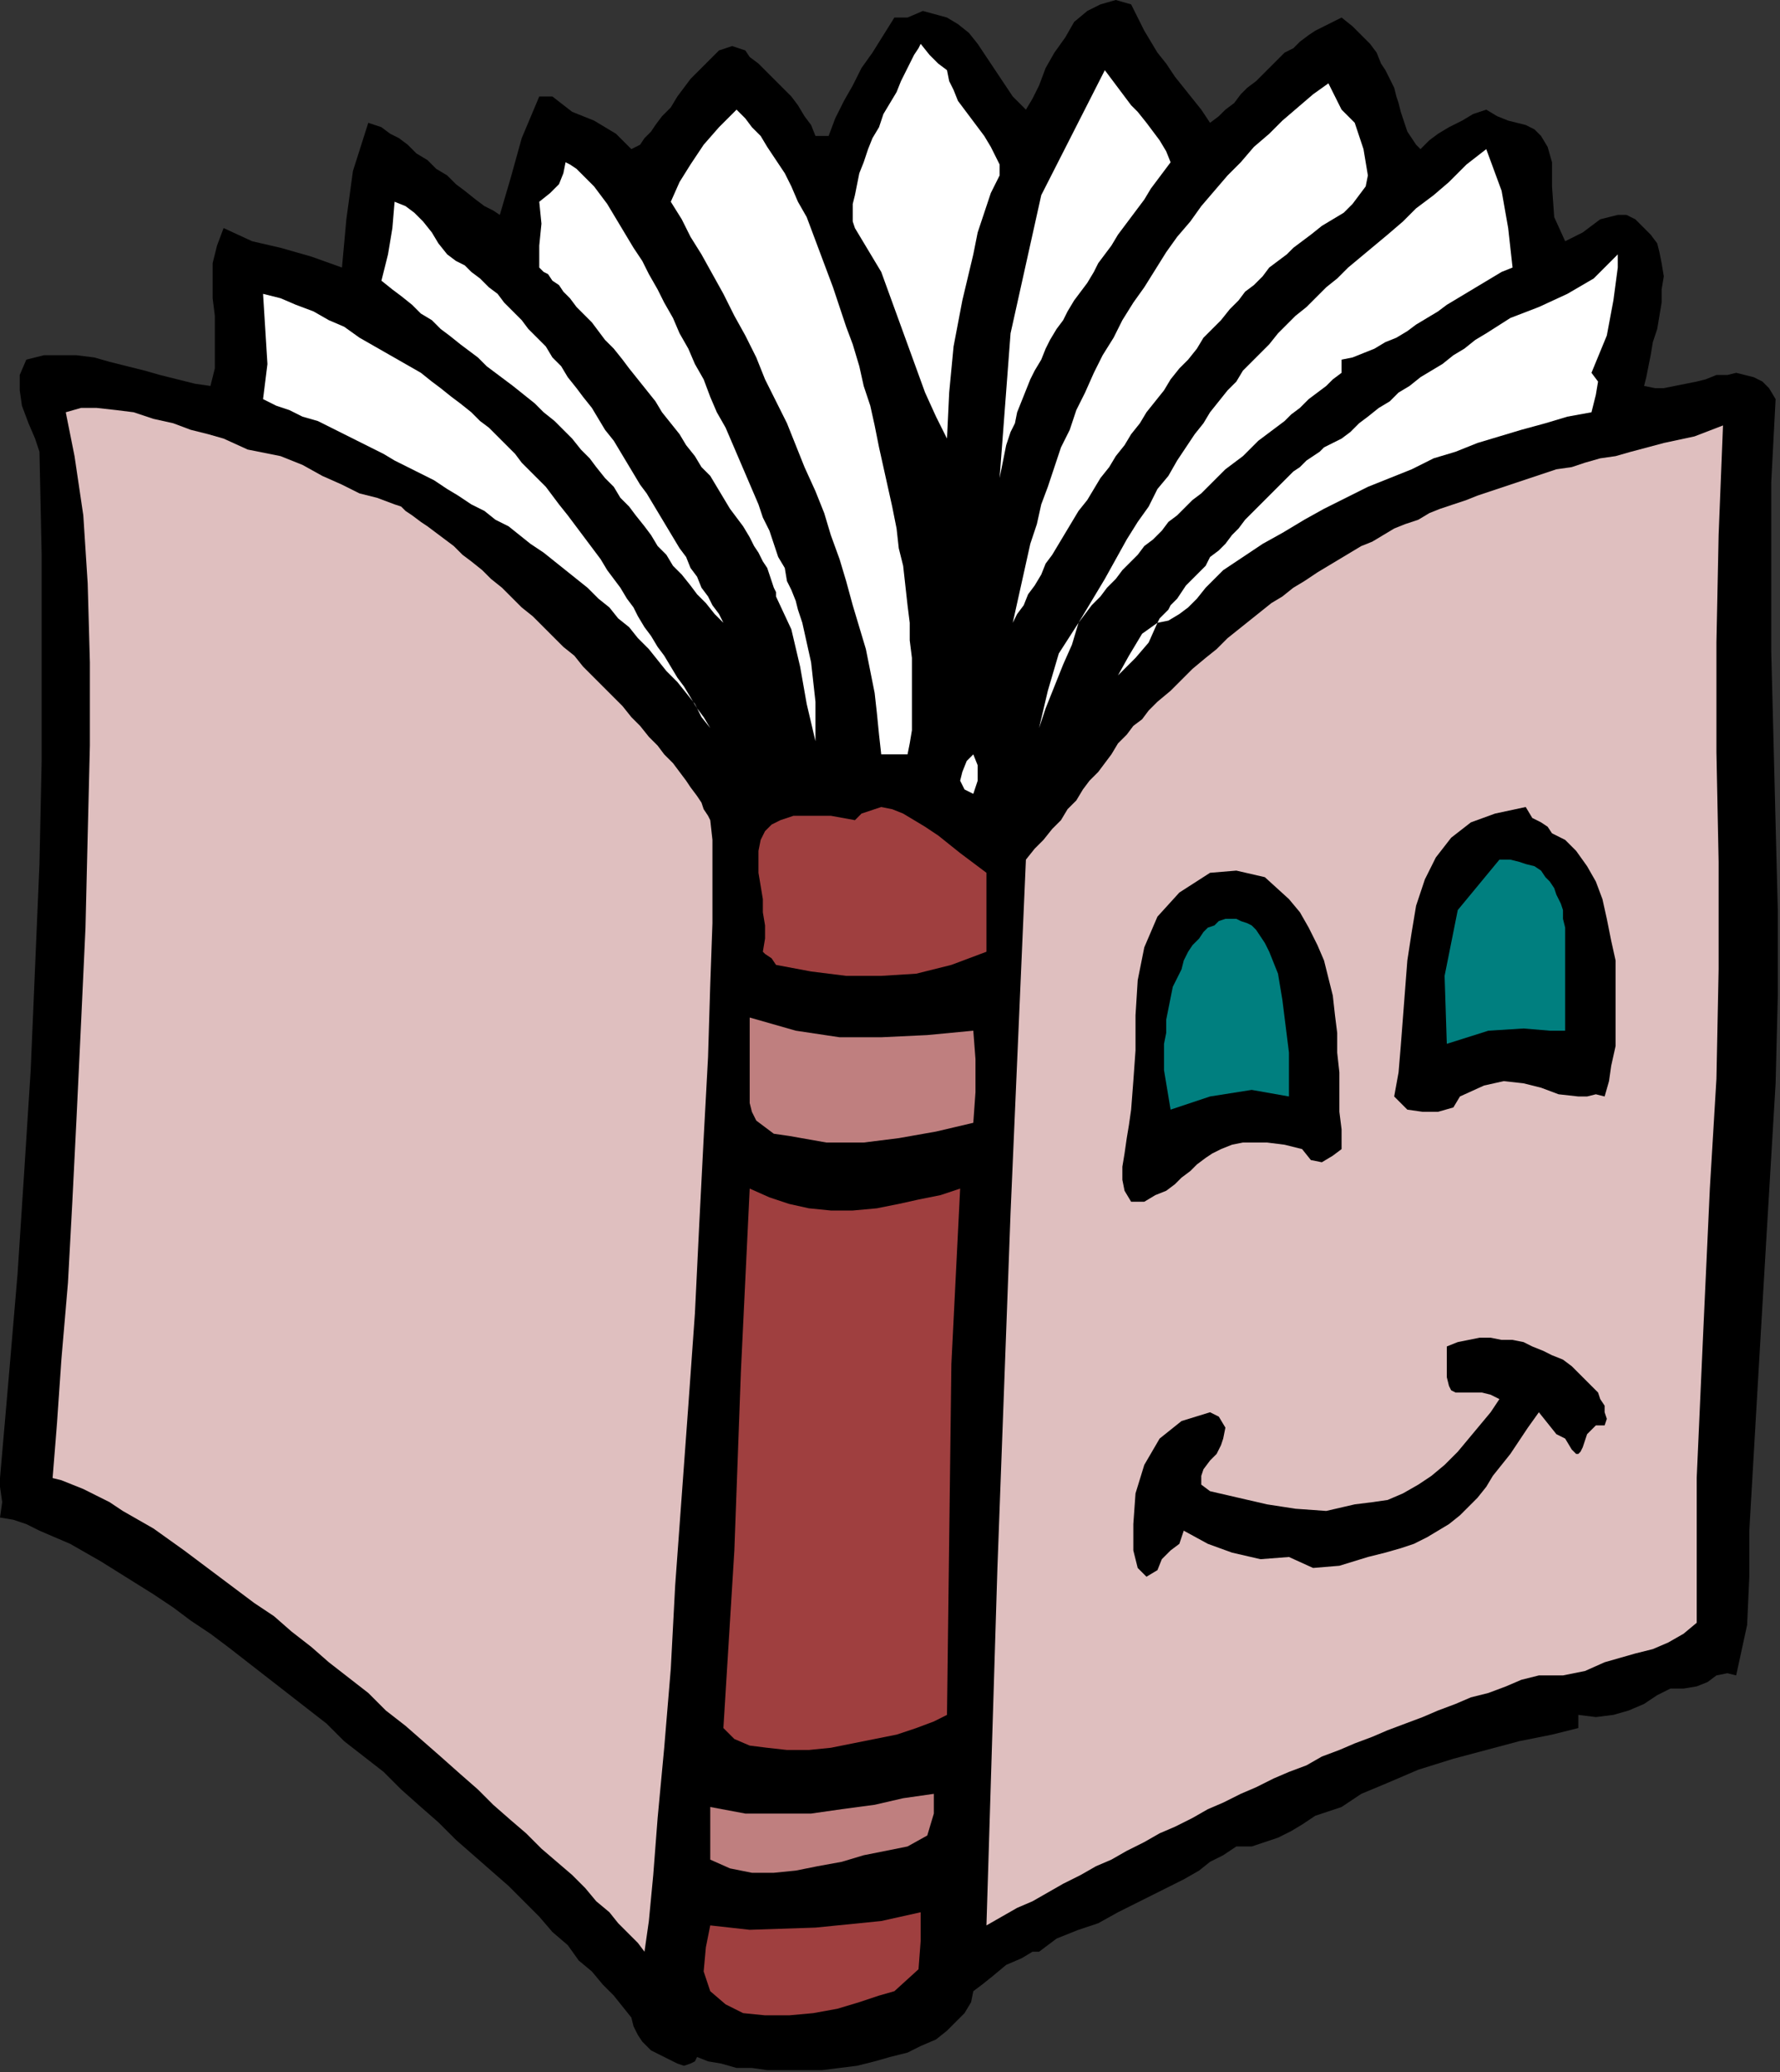 <?xml version="1.0" encoding="UTF-8" standalone="no"?>
<svg
   xmlns:dc="http://purl.org/dc/elements/1.1/"
   xmlns:cc="http://creativecommons.org/ns#"
   xmlns:rdf="http://www.w3.org/1999/02/22-rdf-syntax-ns#"
   xmlns:svg="http://www.w3.org/2000/svg"
   xmlns="http://www.w3.org/2000/svg"
   xmlns:sodipodi="http://sodipodi.sourceforge.net/DTD/sodipodi-0.dtd"
   xmlns:inkscape="http://www.inkscape.org/namespaces/inkscape"
   version="1.0"
   width="137.499mm"
   height="160.02mm"
   id="svg55"
   sodipodi:docname="OBSSG055.WMF">
  <rect width="100%" height="100%" fill="#333333" stroke="none"/>
  <sodipodi:namedview
     pagecolor="#ffffff"
     bordercolor="#666666"
     borderopacity="1"
     objecttolerance="10"
     gridtolerance="10"
     guidetolerance="10"
     inkscape:pageopacity="0"
     inkscape:pageshadow="2"
     inkscape:window-width="640"
     inkscape:window-height="480"
     id="namedview57" />
  <defs
     id="defs3">
    <pattern
       id="WMFhbasepattern"
       patternUnits="userSpaceOnUse"
       width="6"
       height="6"
       x="0"
       y="0" />
  </defs>
  <path
     style="fill:#000000;fill-rule:evenodd;fill-opacity:1;stroke:none;"
     d="  M 330.24,1.28   L 332.16,5.12   L 334.08,8.96   L 336,12.16   L 337.92,15.36   L 340.48,18.56   L 343.04,22.4   L 345.6,25.6   L 348.16,28.8   L 350.72,32   L 353.28,35.84   L 353.28,35.84   L 355.84,33.92   L 357.76,32   L 360.32,30.08   L 362.24,27.52   L 364.16,25.6   L 366.72,23.68   L 368.64,21.76   L 370.56,19.84   L 373.12,17.28   L 375.04,15.36   L 377.6,14.08   L 379.52,12.16   L 382.08,10.24   L 384,8.96   L 386.56,7.68   L 389.12,6.4   L 391.68,5.12   L 391.68,5.12   L 394.88,7.68   L 397.44,10.24   L 400,12.8   L 401.92,15.36   L 403.2,18.56   L 404.48,20.48   L 405.76,23.04   L 407.04,25.6   L 407.68,28.16   L 408.32,30.08   L 408.96,32.64   L 409.6,34.56   L 410.24,36.48   L 410.88,38.4   L 412.16,40.32   L 413.44,42.24   L 414.72,43.52   L 414.72,43.52   L 417.28,40.96   L 419.84,39.04   L 423.04,37.12   L 426.88,35.2   L 430.08,33.28   L 433.92,32   L 433.92,32   L 437.12,33.92   L 440.32,35.2   L 442.88,35.84   L 445.44,36.48   L 448,37.76   L 449.92,39.68   L 451.84,42.88   L 453.12,47.36   L 453.12,47.36   L 453.12,54.4   L 453.76,63.36   L 456.96,70.4   L 456.96,70.4   L 459.52,69.12   L 462.08,67.84   L 464.64,65.92   L 467.2,64   L 469.76,63.36   L 472.32,62.72   L 474.88,62.72   L 477.44,64   L 480,66.56   L 480,66.56   L 481.92,68.48   L 483.84,71.04   L 484.48,73.6   L 485.12,76.8   L 485.76,80.64   L 485.12,84.48   L 485.12,88.32   L 484.48,92.16   L 483.84,96   L 482.56,99.84   L 481.92,103.68   L 481.28,106.88   L 480.64,110.08   L 480,112.64   L 480,112.64   L 483.2,113.28   L 485.76,113.28   L 488.96,112.64   L 492.16,112   L 495.36,111.36   L 497.92,110.72   L 501.12,109.44   L 504.32,109.44   L 506.88,108.8   L 509.44,109.44   L 512,110.08   L 514.56,111.36   L 516.48,113.28   L 518.4,116.48   L 518.4,116.48   L 517.12,140.8   L 517.12,165.76   L 517.12,190.08   L 517.76,215.04   L 518.4,240.64   L 519.04,265.6   L 519.04,290.56   L 518.4,316.16   L 518.4,316.16   L 515.84,359.04   L 513.28,402.56   L 510.72,446.72   L 510.72,446.72   L 510.72,460.16   L 510.08,474.24   L 506.88,488.96   L 506.88,488.96   L 504.32,488.32   L 501.12,488.96   L 498.56,490.88   L 495.36,492.16   L 491.52,492.8   L 487.68,492.8   L 487.68,492.8   L 483.84,494.72   L 480,497.28   L 475.52,499.2   L 471.04,500.48   L 465.92,501.12   L 460.8,500.48   L 460.8,500.48   L 460.8,504.32   L 453.12,506.24   L 443.52,508.16   L 433.92,510.72   L 424.32,513.28   L 414.08,516.48   L 405.12,520.32   L 397.44,523.52   L 391.68,527.36   L 391.68,527.36   L 387.84,528.64   L 384,529.92   L 380.16,532.48   L 376.96,534.4   L 373.12,536.32   L 369.28,537.6   L 365.44,538.88   L 360.96,538.88   L 360.96,538.88   L 357.12,541.44   L 353.28,543.36   L 350.08,545.92   L 345.6,548.48   L 341.76,550.4   L 337.92,552.32   L 334.08,554.24   L 330.24,556.16   L 326.4,558.08   L 326.4,558.08   L 320.64,561.28   L 314.88,563.2   L 308.48,565.76   L 303.36,569.6   L 303.36,569.6   L 301.44,569.6   L 298.24,571.52   L 293.76,573.44   L 289.92,576.64   L 286.72,579.2   L 284.16,581.12   L 284.16,581.12   L 283.52,584.32   L 281.6,587.52   L 279.04,590.08   L 276.48,592.64   L 273.28,595.2   L 268.8,597.12   L 264.96,599.04   L 259.84,600.32   L 255.36,601.6   L 250.24,602.88   L 245.12,603.52   L 240,604.16   L 234.24,604.16   L 229.12,604.16   L 224,604.16   L 219.52,603.52   L 215.04,603.52   L 210.56,602.24   L 206.72,601.6   L 203.52,600.32   L 203.52,600.32   L 202.88,601.6   L 201.6,602.24   L 199.68,602.88   L 197.76,602.24   L 195.2,600.96   L 192.64,599.68   L 190.08,598.4   L 187.52,595.84   L 186.24,593.92   L 184.96,591.36   L 184.32,588.8   L 184.32,588.8   L 181.76,585.6   L 179.2,582.4   L 176,579.2   L 172.8,575.36   L 168.96,572.16   L 165.76,567.68   L 161.28,563.84   L 157.44,559.36   L 152.96,554.88   L 148.48,550.4   L 143.36,545.92   L 138.24,541.44   L 133.12,536.96   L 128,531.84   L 122.88,527.36   L 117.12,522.24   L 112,517.12   L 106.24,512.64   L 100.48,508.16   L 95.36,503.04   L 89.6,498.56   L 83.84,494.08   L 78.08,489.6   L 72.32,485.12   L 66.56,480.64   L 61.44,476.8   L 55.68,472.96   L 50.56,469.12   L 44.8,465.28   L 39.68,462.08   L 34.56,458.88   L 29.44,455.68   L 24.96,453.12   L 20.48,450.56   L 16,448.64   L 11.52,446.72   L 7.68,444.8   L 3.84,443.52   L 0,442.88   L 0,442.88   L 0.64,438.4   L 0,433.92   L 0,431.36   L 0,431.36   L 2.56,401.92   L 5.12,371.84   L 7.04,342.4   L 8.96,312.32   L 10.24,282.24   L 11.52,252.16   L 12.16,222.08   L 12.16,192   L 12.16,161.92   L 11.52,131.84   L 11.52,131.84   L 10.24,128   L 8.32,123.52   L 6.4,118.4   L 5.76,113.92   L 5.76,109.44   L 7.68,104.96   L 7.68,104.96   L 12.8,103.68   L 17.28,103.68   L 22.4,103.68   L 27.52,104.32   L 32,105.6   L 37.12,106.88   L 42.24,108.16   L 46.72,109.44   L 51.84,110.72   L 56.96,112   L 61.44,112.64   L 61.44,112.64   L 62.72,107.52   L 62.72,102.4   L 62.72,97.28   L 62.72,92.16   L 62.08,87.04   L 62.08,81.92   L 62.08,76.8   L 63.36,71.68   L 65.28,66.56   L 65.28,66.56   L 73.6,70.4   L 81.92,72.32   L 90.88,74.88   L 99.84,78.08   L 99.84,78.08   L 101.12,64   L 103.04,49.92   L 107.52,35.84   L 107.52,35.84   L 109.44,36.48   L 111.36,37.12   L 113.92,39.04   L 116.48,40.32   L 119.04,42.24   L 121.6,44.8   L 124.8,46.72   L 127.36,49.28   L 130.56,51.2   L 133.12,53.76   L 135.68,55.68   L 138.88,58.24   L 141.44,60.16   L 144,61.44   L 145.92,62.72   L 145.92,62.72   L 149.12,51.84   L 152.32,40.32   L 157.44,28.16   L 157.44,28.16   L 161.28,28.16   L 161.28,28.16   L 161.28,28.16   L 167.04,32.64   L 173.44,35.2   L 179.84,39.04   L 184.32,43.52   L 184.32,43.52   L 185.6,42.88   L 186.88,42.24   L 188.16,40.32   L 190.08,38.4   L 191.36,36.48   L 193.28,33.92   L 195.84,31.36   L 197.76,28.16   L 199.68,25.6   L 201.6,23.04   L 204.16,20.48   L 206.08,18.56   L 208,16.64   L 209.92,14.72   L 211.84,14.08   L 213.76,13.44   L 215.68,14.08   L 217.6,14.72   L 218.88,16.64   L 218.88,16.64   L 221.44,18.56   L 223.36,20.48   L 225.92,23.04   L 228.48,25.6   L 231.04,28.16   L 232.96,30.72   L 234.88,33.92   L 236.8,36.48   L 238.08,39.68   L 238.08,39.68   L 241.92,39.68   L 243.84,34.56   L 246.4,29.44   L 248.96,24.96   L 251.52,19.84   L 254.72,15.36   L 257.92,10.24   L 261.12,5.12   L 261.12,5.12   L 264.96,5.12   L 269.44,3.2   L 276.48,5.12   L 276.48,5.12   L 279.68,7.04   L 282.88,9.6   L 285.44,12.8   L 288,16.64   L 290.56,20.48   L 293.12,24.32   L 295.68,28.16   L 299.52,32   L 299.52,32   L 301.44,28.8   L 303.36,24.96   L 305.28,19.84   L 307.84,15.36   L 311.04,10.88   L 313.6,6.4   L 317.44,3.2   L 321.28,1.28   L 325.76,0   L 330.24,1.28  z "
     id="path5" />
  <path
     style="fill:#ffffff;fill-rule:evenodd;fill-opacity:1;stroke:none;"
     d="  M 276.48,20.48   L 277.12,23.68   L 278.4,26.24   L 279.68,29.44   L 281.6,32   L 283.52,34.56   L 285.44,37.12   L 287.36,39.68   L 289.28,42.88   L 290.56,45.44   L 291.84,48   L 291.84,51.2   L 291.84,51.2   L 289.28,56.32   L 287.36,62.08   L 285.44,67.84   L 284.16,74.24   L 284.16,74.24   L 280.96,87.68   L 278.4,101.12   L 277.12,114.56   L 276.48,128   L 276.48,128   L 273.28,121.6   L 270.08,114.56   L 267.52,107.52   L 264.96,100.48   L 262.4,93.44   L 259.84,86.4   L 257.28,79.36   L 253.44,72.96   L 249.6,66.56   L 249.6,66.56   L 248.96,64.64   L 248.96,62.08   L 248.96,59.52   L 249.6,56.96   L 250.24,53.76   L 250.88,50.56   L 252.16,47.36   L 253.44,43.52   L 254.72,40.32   L 256.64,37.12   L 257.92,33.28   L 259.84,30.08   L 261.76,26.88   L 263.04,23.68   L 264.32,21.12   L 265.6,18.56   L 266.88,16   L 268.16,14.08   L 268.8,12.8   L 268.8,12.8   L 271.36,16   L 273.92,18.56   L 276.48,20.48  z "
     id="path7" />
  <path
     style="fill:#ffffff;fill-rule:evenodd;fill-opacity:1;stroke:none;"
     d="  M 341.76,47.36   L 339.84,49.92   L 337.92,52.48   L 336,55.04   L 334.08,58.24   L 332.16,60.8   L 330.24,63.36   L 328.32,65.92   L 326.4,68.48   L 324.48,71.68   L 322.56,74.24   L 320.64,76.8   L 319.36,79.36   L 317.44,82.56   L 315.52,85.12   L 313.6,87.68   L 311.68,90.88   L 310.4,93.44   L 308.48,96   L 306.56,99.2   L 305.28,101.76   L 304,104.96   L 302.08,108.16   L 300.8,110.72   L 299.52,113.92   L 298.24,117.12   L 296.96,120.32   L 296.32,123.52   L 295.04,126.08   L 293.76,129.92   L 293.12,133.12   L 292.48,136.32   L 291.84,139.52   L 291.84,139.52   L 295.04,97.28   L 304,56.96   L 322.56,20.48   L 322.56,20.48   L 324.48,23.04   L 326.4,25.6   L 328.32,28.16   L 330.24,30.72   L 332.16,32.64   L 334.72,35.84   L 336.64,38.4   L 338.56,40.96   L 340.48,44.16   L 341.76,47.36  z "
     id="path9" />
  <path
     style="fill:#ffffff;fill-rule:evenodd;fill-opacity:1;stroke:none;"
     d="  M 391.68,32   L 395.52,35.84   L 398.08,43.52   L 399.36,51.2   L 399.36,51.2   L 398.72,54.4   L 396.8,56.96   L 394.88,59.52   L 392.32,62.08   L 389.12,64   L 385.92,65.92   L 382.72,68.48   L 380.16,70.4   L 380.16,70.4   L 377.6,72.32   L 375.68,74.24   L 373.12,76.16   L 370.56,78.08   L 368.64,80.64   L 366.08,83.2   L 363.52,85.12   L 361.6,87.68   L 359.04,90.24   L 356.48,93.44   L 353.92,96   L 351.36,98.56   L 349.44,101.76   L 346.88,104.96   L 344.32,107.52   L 341.76,110.72   L 339.84,113.92   L 337.28,117.12   L 334.72,120.32   L 332.8,123.52   L 330.24,126.72   L 328.32,129.92   L 325.76,133.12   L 323.84,136.32   L 321.28,139.52   L 319.36,142.72   L 317.44,145.92   L 314.88,149.12   L 312.96,152.32   L 311.04,155.52   L 309.12,158.72   L 307.2,161.92   L 305.28,164.48   L 304,167.68   L 302.08,170.88   L 300.16,173.44   L 298.88,176.64   L 296.96,179.2   L 295.68,181.76   L 295.68,181.76   L 295.68,181.76   L 296.96,176   L 298.24,170.24   L 299.52,164.48   L 300.8,158.72   L 302.72,152.96   L 304,147.2   L 305.92,142.08   L 307.84,136.32   L 309.76,130.56   L 312.32,125.44   L 314.24,119.68   L 316.8,114.56   L 319.36,108.8   L 321.92,103.68   L 325.12,98.56   L 327.68,93.44   L 330.88,88.32   L 334.08,83.84   L 337.28,78.72   L 340.48,73.6   L 343.68,69.12   L 347.52,64.64   L 350.72,60.16   L 354.56,55.68   L 358.4,51.2   L 362.24,47.36   L 366.08,42.88   L 370.56,39.04   L 374.4,35.2   L 378.88,31.36   L 383.36,27.52   L 387.84,24.32   L 387.84,24.32   L 391.68,32  z "
     id="path11" />
  <path
     style="fill:#ffffff;fill-rule:evenodd;fill-opacity:1;stroke:none;"
     d="  M 264.96,220.16   L 257.28,220.16   L 256.64,214.4   L 256,208   L 255.36,202.24   L 254.08,195.84   L 252.8,189.44   L 250.88,183.04   L 248.96,176.64   L 247.04,169.6   L 245.12,163.2   L 242.56,156.16   L 240.64,149.76   L 238.08,143.36   L 234.88,136.32   L 232.32,129.92   L 229.76,123.52   L 226.56,117.12   L 223.36,110.72   L 220.8,104.32   L 217.6,97.92   L 214.4,92.16   L 211.2,85.76   L 208,80   L 204.8,74.24   L 201.6,69.12   L 199.04,64   L 195.84,58.88   L 195.84,58.88   L 198.4,53.12   L 201.6,48   L 205.44,42.24   L 209.92,37.12   L 215.04,32   L 215.04,32   L 217.6,34.56   L 219.52,37.12   L 222.08,39.68   L 224,42.88   L 226.56,46.72   L 229.12,50.56   L 231.04,54.4   L 232.96,58.88   L 235.52,63.36   L 237.44,68.48   L 239.36,73.6   L 241.28,78.72   L 243.2,83.84   L 245.12,89.6   L 247.04,95.36   L 248.96,100.48   L 250.88,106.88   L 252.16,112.64   L 254.08,118.4   L 255.36,124.16   L 256.64,130.56   L 257.92,136.32   L 259.2,142.08   L 260.48,147.84   L 261.76,154.24   L 262.4,160   L 263.68,165.12   L 264.32,170.88   L 264.96,176.64   L 265.6,181.76   L 265.6,186.88   L 266.24,192   L 266.24,196.48   L 266.24,200.96   L 266.24,205.44   L 266.24,209.92   L 266.24,213.12   L 265.6,216.96   L 264.96,220.16  z "
     id="path13" />
  <path
     style="fill:#ffffff;fill-rule:evenodd;fill-opacity:1;stroke:none;"
     d="  M 441.6,78.08   L 438.4,79.36   L 435.2,81.28   L 432,83.2   L 428.8,85.12   L 425.6,87.04   L 422.4,88.96   L 419.84,90.88   L 416.64,92.8   L 413.44,94.72   L 410.88,96.64   L 407.68,98.56   L 404.48,99.84   L 401.28,101.76   L 398.08,103.04   L 394.88,104.32   L 391.68,104.96   L 391.68,104.96   L 391.68,108.8   L 389.12,110.72   L 387.2,112.64   L 384.64,114.56   L 382.08,116.48   L 379.52,119.04   L 376.96,120.96   L 375.04,122.88   L 372.48,124.8   L 369.92,126.72   L 367.36,128.64   L 364.8,131.2   L 362.88,133.12   L 360.32,135.04   L 357.76,136.96   L 355.2,139.52   L 353.28,141.44   L 350.72,144   L 348.16,145.92   L 346.24,147.84   L 343.68,150.4   L 341.12,152.32   L 339.2,154.88   L 336.64,157.44   L 334.08,159.36   L 332.16,161.92   L 329.6,164.48   L 327.68,166.4   L 325.76,168.96   L 323.2,171.52   L 321.28,174.08   L 318.72,176.64   L 316.8,179.2   L 314.88,181.76   L 314.88,181.76   L 314.88,181.76   L 318.72,175.36   L 322.56,168.96   L 325.76,163.2   L 328.96,157.44   L 332.16,152.32   L 335.36,147.84   L 337.92,142.72   L 341.12,138.88   L 343.68,134.4   L 346.24,130.56   L 348.8,126.72   L 351.36,123.52   L 353.28,120.32   L 355.84,117.12   L 358.4,113.92   L 360.96,111.36   L 362.88,108.16   L 365.44,105.6   L 368,103.04   L 370.56,100.48   L 373.12,97.28   L 375.68,94.72   L 378.24,92.16   L 381.44,89.6   L 384,87.04   L 387.2,83.84   L 390.4,81.28   L 393.6,78.08   L 397.44,74.88   L 401.28,71.68   L 405.12,68.48   L 409.6,64.64   L 413.44,60.8   L 418.56,56.96   L 423.04,53.12   L 428.16,48   L 433.92,43.52   L 433.92,43.52   L 438.4,55.68   L 440.32,66.56   L 441.6,78.08  z "
     id="path15" />
  <path
     style="fill:#ffffff;fill-rule:evenodd;fill-opacity:1;stroke:none;"
     d="  M 234.24,181.76   L 234.24,181.76   L 236.8,193.28   L 238.08,204.8   L 238.08,216.32   L 238.08,216.32   L 235.52,205.44   L 233.6,194.56   L 231.04,183.68   L 226.56,174.08   L 226.56,174.08   L 226.56,172.8   L 225.92,171.52   L 225.28,169.6   L 224.64,167.68   L 224,165.76   L 222.72,163.84   L 221.44,161.28   L 220.16,159.36   L 218.88,156.8   L 216.96,153.6   L 215.04,151.04   L 213.12,148.48   L 211.2,145.28   L 209.28,142.08   L 207.36,138.88   L 204.8,136.32   L 202.88,133.12   L 200.32,129.92   L 198.4,126.72   L 195.84,123.52   L 193.28,120.32   L 191.36,117.12   L 188.8,113.92   L 186.24,110.72   L 183.68,107.52   L 181.76,104.96   L 179.2,101.76   L 176.64,99.2   L 174.72,96.64   L 172.8,94.08   L 170.24,91.52   L 168.32,89.6   L 166.4,87.04   L 164.48,85.12   L 163.2,83.2   L 161.28,81.92   L 160,80   L 158.72,79.36   L 157.44,78.08   L 157.44,78.08   L 157.44,71.68   L 158.08,65.28   L 157.44,58.88   L 157.44,58.88   L 160.64,56.32   L 163.2,53.76   L 164.48,50.56   L 165.12,47.36   L 165.12,47.36   L 166.4,48   L 168.32,49.28   L 169.6,50.56   L 171.52,52.48   L 173.44,54.4   L 175.36,56.96   L 177.28,59.52   L 179.2,62.72   L 181.12,65.92   L 183.04,69.12   L 184.96,72.32   L 187.52,76.16   L 189.44,80   L 192,84.48   L 193.92,88.32   L 196.48,92.8   L 198.4,97.28   L 200.96,101.76   L 202.88,106.24   L 205.44,110.72   L 207.36,115.84   L 209.28,120.32   L 211.84,124.8   L 213.76,129.28   L 215.68,133.76   L 217.6,138.24   L 219.52,142.72   L 221.44,147.2   L 222.72,151.04   L 224.64,154.88   L 225.92,158.72   L 227.2,162.56   L 229.12,165.76   L 229.76,169.6   L 231.04,172.16   L 232.32,175.36   L 232.96,177.92   L 233.6,179.84   L 234.24,181.76  z "
     id="path17" />
  <path
     style="fill:#ffffff;fill-rule:evenodd;fill-opacity:1;stroke:none;"
     d="  M 211.2,181.76   L 208.64,179.2   L 206.08,176   L 203.52,173.44   L 201.6,170.88   L 199.04,167.68   L 196.48,165.12   L 194.56,161.92   L 192,159.36   L 190.08,156.16   L 188.16,153.6   L 185.6,150.4   L 183.68,147.84   L 181.12,145.28   L 179.2,142.08   L 176.64,139.52   L 174.08,136.32   L 172.16,133.76   L 169.6,131.2   L 167.04,128   L 164.48,125.44   L 161.92,122.88   L 158.72,120.32   L 156.16,117.76   L 152.96,115.2   L 149.76,112.64   L 149.76,112.64   L 147.2,110.72   L 144.64,108.8   L 142.08,106.88   L 139.52,104.32   L 136.96,102.4   L 134.4,100.48   L 131.2,97.92   L 128.64,96   L 126.08,93.44   L 122.88,91.52   L 120.32,88.96   L 117.12,86.4   L 114.56,84.48   L 111.36,81.92   L 111.36,81.92   L 113.28,74.24   L 114.56,66.56   L 115.2,58.88   L 115.2,58.88   L 118.4,60.16   L 120.96,62.08   L 123.52,64.64   L 126.08,67.84   L 128,71.04   L 130.56,74.24   L 130.56,74.24   L 133.12,76.16   L 135.68,77.44   L 137.6,79.36   L 140.16,81.28   L 142.72,83.84   L 145.28,85.76   L 147.2,88.32   L 149.76,90.88   L 152.32,93.44   L 154.24,96   L 156.8,98.56   L 159.36,101.12   L 161.28,104.32   L 163.84,106.88   L 165.76,110.08   L 168.32,113.28   L 170.24,115.84   L 172.8,119.04   L 174.72,122.24   L 176.64,125.44   L 179.2,128.64   L 181.12,131.84   L 183.04,135.04   L 184.96,138.24   L 186.88,141.44   L 188.8,144   L 190.72,147.2   L 192.64,150.4   L 194.56,153.6   L 196.48,156.8   L 198.4,160   L 200.32,162.56   L 201.6,165.76   L 203.52,168.32   L 204.8,171.52   L 206.72,174.08   L 208,176.64   L 209.92,179.2   L 211.2,181.76  z "
     id="path19" />
  <path
     style="fill:#ffffff;fill-rule:evenodd;fill-opacity:1;stroke:none;"
     d="  M 472.32,78.08   L 471.04,87.68   L 469.12,97.92   L 464.64,108.8   L 464.64,108.8   L 466.56,111.36   L 465.92,115.2   L 464.64,120.32   L 464.64,120.32   L 457.6,121.6   L 451.2,123.52   L 444.16,125.44   L 437.76,127.36   L 431.36,129.28   L 424.96,131.84   L 418.56,133.76   L 412.16,136.96   L 405.76,139.52   L 399.36,142.08   L 392.96,145.28   L 386.56,148.48   L 380.8,151.68   L 374.4,155.52   L 368.64,158.72   L 362.88,162.56   L 357.12,166.4   L 357.12,166.4   L 354.56,168.96   L 352,171.52   L 349.44,174.72   L 346.88,177.28   L 344.32,179.2   L 341.12,181.12   L 337.92,181.76   L 337.92,181.76   L 338.56,180.48   L 339.84,179.2   L 341.12,177.92   L 341.76,176.64   L 343.68,174.72   L 344.96,172.8   L 346.24,170.88   L 348.16,168.96   L 350.08,167.04   L 352,165.12   L 353.28,162.56   L 355.84,160.64   L 357.76,158.72   L 359.68,156.16   L 361.6,154.24   L 363.52,151.68   L 365.44,149.76   L 368,147.2   L 369.92,145.28   L 371.84,143.36   L 373.76,141.44   L 375.68,139.52   L 377.6,137.6   L 379.52,136.32   L 381.44,134.4   L 383.36,133.12   L 385.28,131.84   L 386.56,130.56   L 387.84,129.92   L 389.12,129.28   L 390.4,128.64   L 391.68,128   L 391.68,128   L 394.24,126.08   L 396.8,123.52   L 399.36,121.6   L 402.56,119.04   L 405.76,117.12   L 408.32,114.56   L 411.52,112.64   L 414.72,110.08   L 417.92,108.16   L 421.12,106.24   L 424.32,103.68   L 427.52,101.76   L 430.72,99.2   L 433.92,97.28   L 433.92,97.28   L 440.96,92.8   L 449.28,89.6   L 457.6,85.76   L 465.28,81.28   L 472.32,74.24   L 472.32,74.24   L 472.32,78.08  z "
     id="path21" />
  <path
     style="fill:#ffffff;fill-rule:evenodd;fill-opacity:1;stroke:none;"
     d="  M 207.36,212.48   L 204.8,209.28   L 202.88,205.44   L 200.32,202.24   L 197.76,199.04   L 194.56,195.84   L 192,192.64   L 189.44,189.44   L 186.24,186.24   L 183.68,183.04   L 180.48,180.48   L 177.92,177.28   L 174.72,174.72   L 171.52,171.52   L 168.32,168.96   L 165.12,166.4   L 161.92,163.84   L 158.72,161.28   L 154.88,158.72   L 151.68,156.16   L 148.48,153.6   L 144.64,151.68   L 141.44,149.12   L 137.6,147.2   L 133.76,144.64   L 130.56,142.72   L 126.72,140.16   L 122.88,138.24   L 119.04,136.32   L 115.2,134.4   L 112,132.48   L 108.16,130.56   L 104.32,128.64   L 100.48,126.72   L 96.64,124.8   L 92.8,122.88   L 88.32,121.6   L 84.48,119.68   L 80.64,118.4   L 76.8,116.48   L 76.8,116.48   L 78.08,106.24   L 77.44,96   L 76.8,85.76   L 76.8,85.76   L 81.92,87.04   L 86.4,88.96   L 91.52,90.88   L 96,93.44   L 100.48,95.36   L 104.96,98.56   L 109.44,101.12   L 113.92,103.68   L 118.4,106.24   L 122.88,108.8   L 122.88,108.8   L 126.08,111.36   L 128.64,113.28   L 131.84,115.84   L 134.4,117.76   L 137.6,120.32   L 140.16,122.88   L 142.72,124.8   L 145.28,127.36   L 147.84,129.92   L 150.4,132.48   L 152.32,135.04   L 154.88,137.6   L 156.8,139.52   L 159.36,142.08   L 161.28,144.64   L 163.2,147.2   L 165.76,150.4   L 167.68,152.96   L 169.6,155.52   L 171.52,158.08   L 173.44,160.64   L 175.36,163.2   L 177.28,166.4   L 179.2,168.96   L 181.12,171.52   L 183.04,174.72   L 184.96,177.28   L 186.24,179.84   L 188.16,183.04   L 190.08,185.6   L 192,188.8   L 193.92,191.36   L 195.84,194.56   L 197.76,197.76   L 199.68,200.32   L 201.6,203.52   L 203.52,206.72   L 205.44,209.28   L 207.36,212.48  z "
     id="path23" />
  <path
     style="fill:#dfbfbf;fill-rule:evenodd;fill-opacity:1;stroke:none;"
     d="  M 65.28,128   L 72.32,131.2   L 81.92,133.12   L 88.32,135.68   L 88.32,135.68   L 94.08,138.88   L 99.84,141.44   L 104.96,144   L 110.08,145.28   L 115.2,147.2   L 115.2,147.2   L 117.12,147.84   L 118.4,149.12   L 120.32,150.4   L 122.88,152.32   L 124.8,153.6   L 127.36,155.52   L 129.92,157.44   L 132.48,159.36   L 135.04,161.92   L 137.6,163.84   L 140.8,166.4   L 143.36,168.96   L 146.56,171.52   L 149.12,174.08   L 152.32,177.28   L 155.52,179.84   L 158.72,183.04   L 161.28,185.6   L 164.48,188.8   L 167.68,191.36   L 170.24,194.56   L 173.44,197.76   L 176,200.32   L 179.2,203.52   L 181.76,206.08   L 184.32,209.28   L 186.88,211.84   L 189.44,215.04   L 192,217.6   L 193.92,220.16   L 196.48,222.72   L 198.4,225.28   L 200.32,227.84   L 201.6,229.76   L 203.52,232.32   L 204.8,234.24   L 205.44,236.16   L 206.72,238.08   L 207.36,239.36   L 207.36,239.36   L 208,245.12   L 208,255.36   L 208,269.44   L 207.36,287.36   L 206.72,308.48   L 205.44,332.16   L 204.16,357.12   L 202.88,383.36   L 200.96,410.24   L 199.04,436.48   L 197.12,462.72   L 195.84,487.04   L 193.92,510.08   L 192,530.56   L 190.72,547.2   L 189.44,560.64   L 188.16,569.6   L 188.16,569.6   L 186.24,567.04   L 183.68,564.48   L 180.48,561.28   L 177.92,558.08   L 174.08,554.88   L 170.88,551.04   L 167.04,547.2   L 162.56,543.36   L 158.08,539.52   L 153.6,535.04   L 149.12,531.2   L 144,526.72   L 139.52,522.24   L 134.4,517.76   L 128.64,512.64   L 123.52,508.16   L 118.4,503.68   L 112.64,499.2   L 107.52,494.08   L 101.76,489.6   L 96,485.12   L 90.88,480.64   L 85.12,476.16   L 80,471.68   L 74.24,467.84   L 69.12,464   L 64,460.16   L 58.88,456.32   L 53.76,452.48   L 49.28,449.28   L 44.8,446.08   L 40.32,443.52   L 35.84,440.96   L 32,438.4   L 28.16,436.48   L 24.32,434.56   L 21.12,433.28   L 17.92,432   L 15.36,431.36   L 15.36,431.36   L 16.64,415.36   L 17.92,396.8   L 19.84,374.4   L 21.12,350.72   L 22.4,325.12   L 23.68,298.24   L 24.96,270.72   L 25.6,243.84   L 26.24,217.6   L 26.24,193.28   L 25.6,170.24   L 24.32,150.4   L 21.76,133.12   L 19.2,120.32   L 19.2,120.32   L 23.68,119.04   L 28.16,119.04   L 33.92,119.68   L 39.04,120.32   L 44.8,122.24   L 50.56,123.52   L 55.68,125.44   L 60.8,126.72   L 65.28,128  z "
     id="path25" />
  <path
     style="fill:#dfbfbf;fill-rule:evenodd;fill-opacity:1;stroke:none;"
     d="  M 503.04,124.16   L 501.76,156.16   L 501.12,187.52   L 501.12,219.52   L 501.76,251.52   L 501.76,282.88   L 501.12,314.88   L 499.2,346.88   L 499.2,346.88   L 497.28,388.48   L 495.36,431.36   L 495.36,473.6   L 495.36,473.6   L 491.52,476.8   L 487.04,479.36   L 482.56,481.28   L 477.44,482.56   L 472.96,483.84   L 468.48,485.12   L 468.48,485.12   L 468.48,485.12   L 462.72,487.68   L 456.32,488.96   L 449.28,488.96   L 449.28,488.96   L 444.16,490.24   L 439.68,492.16   L 434.56,494.08   L 429.44,495.36   L 424.96,497.28   L 419.84,499.2   L 415.36,501.12   L 410.24,503.04   L 405.12,504.96   L 400.64,506.88   L 395.52,508.8   L 391.04,510.72   L 385.92,512.64   L 381.44,515.2   L 376.32,517.12   L 371.84,519.04   L 366.72,521.6   L 362.24,523.52   L 357.12,526.08   L 352.64,528   L 348.16,530.56   L 343.04,533.12   L 338.56,535.04   L 334.08,537.6   L 328.96,540.16   L 324.48,542.72   L 320,544.64   L 315.52,547.2   L 310.4,549.76   L 305.92,552.32   L 301.44,554.88   L 296.96,556.8   L 292.48,559.36   L 288,561.92   L 288,561.92   L 291.2,457.6   L 295.04,353.92   L 299.52,250.88   L 299.52,250.88   L 302.08,247.68   L 304.64,245.12   L 307.2,241.92   L 309.76,239.36   L 311.68,236.16   L 314.24,233.6   L 316.16,230.4   L 318.08,227.84   L 320.64,225.28   L 322.56,222.72   L 324.48,220.16   L 326.4,216.96   L 328.96,214.4   L 330.88,211.84   L 333.44,209.92   L 335.36,207.36   L 337.92,204.8   L 337.92,204.8   L 341.76,201.6   L 344.96,198.4   L 348.16,195.2   L 352,192   L 355.2,189.44   L 358.4,186.24   L 361.6,183.68   L 364.8,181.12   L 368,178.56   L 371.2,176   L 374.4,174.08   L 377.6,171.52   L 380.8,169.6   L 384.64,167.04   L 387.84,165.12   L 391.04,163.2   L 394.24,161.28   L 397.44,159.36   L 400.64,158.08   L 403.84,156.16   L 407.04,154.24   L 410.24,152.96   L 414.08,151.68   L 417.28,149.76   L 420.48,148.48   L 424.32,147.2   L 428.16,145.92   L 431.36,144.64   L 435.2,143.36   L 439.04,142.08   L 442.88,140.8   L 446.72,139.52   L 450.56,138.24   L 454.4,136.96   L 458.88,136.32   L 462.72,135.04   L 467.2,133.76   L 471.68,133.12   L 476.16,131.84   L 476.16,131.84   L 485.76,129.28   L 494.72,127.36   L 503.04,124.16  z "
     id="path27" />
  <path
     style="fill:#ffffff;fill-rule:evenodd;fill-opacity:1;stroke:none;"
     d="  M 337.92,181.76   L 335.36,187.52   L 331.52,192   L 326.4,197.12   L 326.4,197.12   L 329.6,191.36   L 333.44,184.96   L 337.92,181.76  z "
     id="path29" />
  <path
     style="fill:#ffffff;fill-rule:evenodd;fill-opacity:1;stroke:none;"
     d="  M 303.36,212.48   L 305.92,201.6   L 309.12,190.72   L 314.88,181.76   L 314.88,181.76   L 312.96,188.16   L 310.4,193.92   L 307.84,200.32   L 305.28,206.72   L 303.36,212.48  z "
     id="path31" />
  <path
     style="fill:#ffffff;fill-rule:evenodd;fill-opacity:1;stroke:none;"
     d="  M 284.16,231.68   L 281.6,230.4   L 280.32,227.84   L 280.96,225.28   L 282.24,222.08   L 284.16,220.16   L 284.16,220.16   L 285.44,223.36   L 285.44,227.84   L 284.16,231.68  z "
     id="path33" />
  <path
     style="fill:#9f3f3f;fill-rule:evenodd;fill-opacity:1;stroke:none;"
     d="  M 288,254.72   L 288,277.76   L 277.76,281.6   L 267.52,284.16   L 257.28,284.8   L 247.04,284.8   L 236.8,283.52   L 226.56,281.6   L 226.56,281.6   L 225.28,279.68   L 223.36,278.4   L 222.72,277.76   L 222.72,277.76   L 223.36,273.92   L 223.36,270.08   L 222.72,266.24   L 222.72,262.4   L 222.08,258.56   L 221.44,254.72   L 221.44,251.52   L 221.44,248.32   L 222.08,245.12   L 223.36,242.56   L 225.28,240.64   L 227.84,239.36   L 231.68,238.08   L 236.8,238.08   L 242.56,238.08   L 249.6,239.36   L 249.6,239.36   L 249.6,239.36   L 251.52,237.44   L 255.36,236.16   L 257.28,235.52   L 257.28,235.52   L 260.48,236.16   L 263.68,237.44   L 266.88,239.36   L 270.08,241.28   L 273.92,243.84   L 277.12,246.4   L 280.32,248.96   L 282.88,250.88   L 285.44,252.8   L 288,254.72  z "
     id="path35" />
  <path
     style="fill:#000000;fill-rule:evenodd;fill-opacity:1;stroke:none;"
     d="  M 468.48,320   L 465.92,319.36   L 463.36,320   L 460.8,320   L 460.8,320   L 455.04,319.36   L 449.92,317.44   L 444.8,316.16   L 439.04,315.52   L 433.28,316.8   L 426.24,320   L 426.24,320   L 424.32,323.2   L 419.84,324.48   L 415.36,324.48   L 410.88,323.84   L 410.88,323.84   L 407.04,320   L 408.32,312.96   L 408.96,305.28   L 409.6,296.96   L 410.24,288.64   L 410.88,280.32   L 412.16,272   L 413.44,264.32   L 416,256.64   L 419.2,250.24   L 423.68,244.48   L 429.44,240   L 436.48,237.44   L 445.44,235.52   L 445.44,235.52   L 447.36,238.72   L 449.92,240   L 451.84,241.28   L 453.12,243.2   L 453.12,243.2   L 456.96,245.12   L 460.16,248.32   L 463.36,252.8   L 465.92,257.28   L 467.84,262.4   L 469.12,268.16   L 470.4,274.56   L 471.68,280.32   L 471.68,286.72   L 471.68,293.12   L 471.68,299.52   L 471.68,305.28   L 470.4,311.04   L 469.76,315.52   L 468.48,320  z "
     id="path37" />
  <path
     style="fill:#007f7f;fill-rule:evenodd;fill-opacity:1;stroke:none;"
     d="  M 456.96,300.8   L 452.48,300.8   L 444.8,300.16   L 434.56,300.8   L 422.4,304.64   L 422.4,304.64   L 421.76,284.8   L 425.6,265.6   L 437.76,250.88   L 437.76,250.88   L 440.96,250.88   L 443.52,251.52   L 445.44,252.16   L 448,252.8   L 449.92,254.08   L 451.2,256   L 452.48,257.28   L 453.76,259.2   L 454.4,261.12   L 455.68,263.68   L 456.32,265.6   L 456.32,268.16   L 456.96,270.72   L 456.96,273.28   L 456.96,275.84   L 456.96,278.4   L 456.96,281.6   L 456.96,284.16   L 456.96,286.72   L 456.96,289.28   L 456.96,291.84   L 456.96,294.4   L 456.96,296.32   L 456.96,298.88   L 456.96,300.8  z "
     id="path39" />
  <path
     style="fill:#000000;fill-rule:evenodd;fill-opacity:1;stroke:none;"
     d="  M 391.68,335.36   L 389.12,337.28   L 385.92,339.2   L 382.72,338.56   L 380.16,335.36   L 380.16,335.36   L 375.04,334.08   L 369.92,333.44   L 366.08,333.44   L 362.88,333.44   L 359.68,334.08   L 356.48,335.36   L 353.92,336.64   L 352,337.92   L 349.44,339.84   L 347.52,341.76   L 344.96,343.68   L 343.04,345.6   L 340.48,347.52   L 337.28,348.8   L 334.08,350.72   L 334.08,350.72   L 330.24,350.72   L 328.32,347.52   L 327.68,344.32   L 327.68,340.48   L 328.32,336.64   L 328.96,332.16   L 329.6,328.32   L 330.24,323.84   L 330.24,323.84   L 330.88,315.52   L 331.52,306.56   L 331.52,296.32   L 332.16,286.08   L 334.08,276.48   L 337.92,267.52   L 344.32,260.48   L 353.28,254.72   L 353.28,254.72   L 360.96,254.08   L 369.28,256   L 376.32,262.4   L 376.32,262.4   L 379.52,266.24   L 382.08,270.72   L 384.64,275.84   L 386.56,280.32   L 387.84,285.44   L 389.12,290.56   L 389.76,296.32   L 390.4,301.44   L 390.4,307.2   L 391.04,312.96   L 391.04,318.72   L 391.04,324.48   L 391.68,329.6   L 391.68,335.36  z "
     id="path41" />
  <path
     style="fill:#007f7f;fill-rule:evenodd;fill-opacity:1;stroke:none;"
     d="  M 376.32,320   L 365.44,318.08   L 353.28,320   L 341.76,323.84   L 341.76,323.84   L 341.12,320   L 340.48,316.16   L 339.84,312.32   L 339.84,308.48   L 339.84,304.64   L 340.48,301.44   L 340.48,297.6   L 341.12,294.4   L 341.76,291.2   L 342.4,288   L 343.68,285.44   L 344.96,282.88   L 345.6,280.32   L 346.88,277.76   L 348.16,275.84   L 350.08,273.92   L 351.36,272   L 352.64,270.72   L 354.56,270.08   L 355.84,268.8   L 357.76,268.16   L 359.04,268.16   L 360.96,268.16   L 362.24,268.8   L 364.16,269.44   L 365.44,270.08   L 366.72,271.36   L 368,273.28   L 369.28,275.2   L 370.56,277.76   L 371.84,280.96   L 373.12,284.16   L 373.76,288   L 374.4,291.84   L 375.04,296.96   L 375.68,302.08   L 376.32,307.2   L 376.32,313.6   L 376.32,320  z "
     id="path43" />
  <path
     style="fill:#bf7f7f;fill-rule:evenodd;fill-opacity:1;stroke:none;"
     d="  M 284.16,300.8   L 284.8,309.12   L 284.8,318.72   L 284.16,327.68   L 284.16,327.68   L 273.28,330.24   L 262.4,332.16   L 252.16,333.44   L 241.28,333.44   L 230.4,331.52   L 230.4,331.52   L 225.92,330.88   L 223.36,328.96   L 220.8,327.04   L 219.52,324.48   L 218.88,321.92   L 218.88,318.72   L 218.88,314.88   L 218.88,311.68   L 218.88,307.84   L 218.88,304.64   L 218.88,304.64   L 218.88,304.64   L 218.88,296.96   L 232.32,300.8   L 245.12,302.72   L 257.28,302.72   L 270.72,302.08   L 284.16,300.8  z "
     id="path45" />
  <path
     style="fill:#9f3f3f;fill-rule:evenodd;fill-opacity:1;stroke:none;"
     d="  M 280.32,346.88   L 277.76,398.08   L 277.12,449.28   L 276.48,500.48   L 276.48,500.48   L 272.64,502.4   L 267.52,504.32   L 261.76,506.24   L 255.36,507.52   L 248.96,508.8   L 242.56,510.08   L 236.16,510.72   L 229.76,510.72   L 224,510.08   L 218.88,509.44   L 214.4,507.52   L 211.2,504.32   L 211.2,504.32   L 214.4,452.48   L 216.32,400   L 218.88,346.88   L 218.88,346.88   L 224.64,349.44   L 230.4,351.36   L 236.16,352.64   L 242.56,353.28   L 248.96,353.28   L 256,352.64   L 262.4,351.36   L 268.16,350.08   L 274.56,348.8   L 280.32,346.88  z "
     id="path47" />
  <path
     style="fill:#000000;fill-rule:evenodd;fill-opacity:1;stroke:none;"
     d="  M 468.48,416   L 465.92,416   L 464.64,417.28   L 463.36,418.56   L 462.72,420.48   L 462.08,422.4   L 461.44,423.68   L 460.8,424.32   L 460.16,424.32   L 458.88,423.04   L 456.96,419.84   L 456.96,419.84   L 454.4,418.56   L 451.84,415.36   L 449.28,412.16   L 449.28,412.16   L 446.08,416.64   L 443.52,420.48   L 440.96,424.32   L 438.4,427.52   L 435.84,430.72   L 433.92,433.92   L 431.36,437.12   L 428.8,439.68   L 426.24,442.24   L 423.04,444.8   L 419.84,446.72   L 416.64,448.64   L 412.8,450.56   L 408.96,451.84   L 404.48,453.12   L 399.36,454.4   L 399.36,454.4   L 391.04,456.96   L 383.36,457.6   L 376.32,454.4   L 376.32,454.4   L 368,455.04   L 359.68,453.12   L 352.64,450.56   L 345.6,446.72   L 345.6,446.72   L 344.32,450.56   L 341.76,452.48   L 339.2,455.04   L 337.92,458.24   L 337.92,458.24   L 334.72,460.16   L 332.16,457.6   L 330.88,452.48   L 330.88,444.8   L 331.52,435.84   L 334.08,427.52   L 338.56,419.84   L 344.96,414.72   L 353.28,412.16   L 353.28,412.16   L 355.84,413.44   L 357.76,416.64   L 357.12,419.84   L 357.12,419.84   L 356.48,421.76   L 355.2,424.32   L 353.28,426.24   L 351.36,428.8   L 350.72,430.72   L 350.72,433.28   L 353.28,435.2   L 353.28,435.2   L 361.6,437.12   L 369.92,439.04   L 378.24,440.32   L 387.2,440.96   L 395.52,439.04   L 395.52,439.04   L 400.64,438.4   L 405.12,437.76   L 409.6,435.84   L 414.08,433.28   L 417.92,430.72   L 421.76,427.52   L 425.6,423.68   L 428.8,419.84   L 432,416   L 435.2,412.16   L 437.76,408.32   L 437.76,408.32   L 435.2,407.04   L 432.64,406.4   L 430.08,406.4   L 428.16,406.4   L 426.88,406.4   L 424.96,406.4   L 423.68,405.76   L 423.04,404.48   L 422.4,401.92   L 422.4,398.08   L 422.4,392.96   L 422.4,392.96   L 425.6,391.68   L 428.8,391.04   L 432,390.4   L 435.2,390.4   L 438.4,391.04   L 441.6,391.04   L 444.8,391.68   L 447.36,392.96   L 450.56,394.24   L 453.12,395.52   L 456.32,396.8   L 458.88,398.72   L 460.8,400.64   L 462.72,402.56   L 464.64,404.48   L 466.56,406.4   L 467.2,408.32   L 468.48,410.24   L 468.48,412.16   L 469.12,414.08   L 468.48,416  z "
     id="path49" />
  <path
     style="fill:#bf7f7f;fill-rule:evenodd;fill-opacity:1;stroke:none;"
     d="  M 264.96,538.88   L 264.96,538.88   L 258.56,540.16   L 252.16,541.44   L 245.76,543.36   L 238.72,544.64   L 232.32,545.92   L 225.92,546.56   L 219.52,546.56   L 213.12,545.28   L 207.36,542.72   L 207.36,542.72   L 207.36,527.36   L 217.6,529.28   L 227.2,529.28   L 236.8,529.28   L 245.76,528   L 255.36,526.72   L 263.68,524.8   L 272.64,523.52   L 272.64,523.52   L 272.64,529.28   L 270.72,535.68   L 264.96,538.88  z "
     id="path51" />
  <path
     style="fill:#9f3f3f;fill-rule:evenodd;fill-opacity:1;stroke:none;"
     d="  M 268.8,558.08   L 268.8,566.4   L 268.16,574.72   L 261.12,581.12   L 261.12,581.12   L 256.64,582.4   L 250.88,584.32   L 244.48,586.24   L 237.44,587.52   L 230.4,588.16   L 223.36,588.16   L 216.96,587.52   L 211.84,584.96   L 207.36,581.12   L 207.36,581.12   L 205.44,575.36   L 206.08,568.32   L 207.36,561.92   L 207.36,561.92   L 218.88,563.2   L 238.08,562.56   L 257.28,560.64   L 268.8,558.08  z "
     id="path53" />
</svg>
